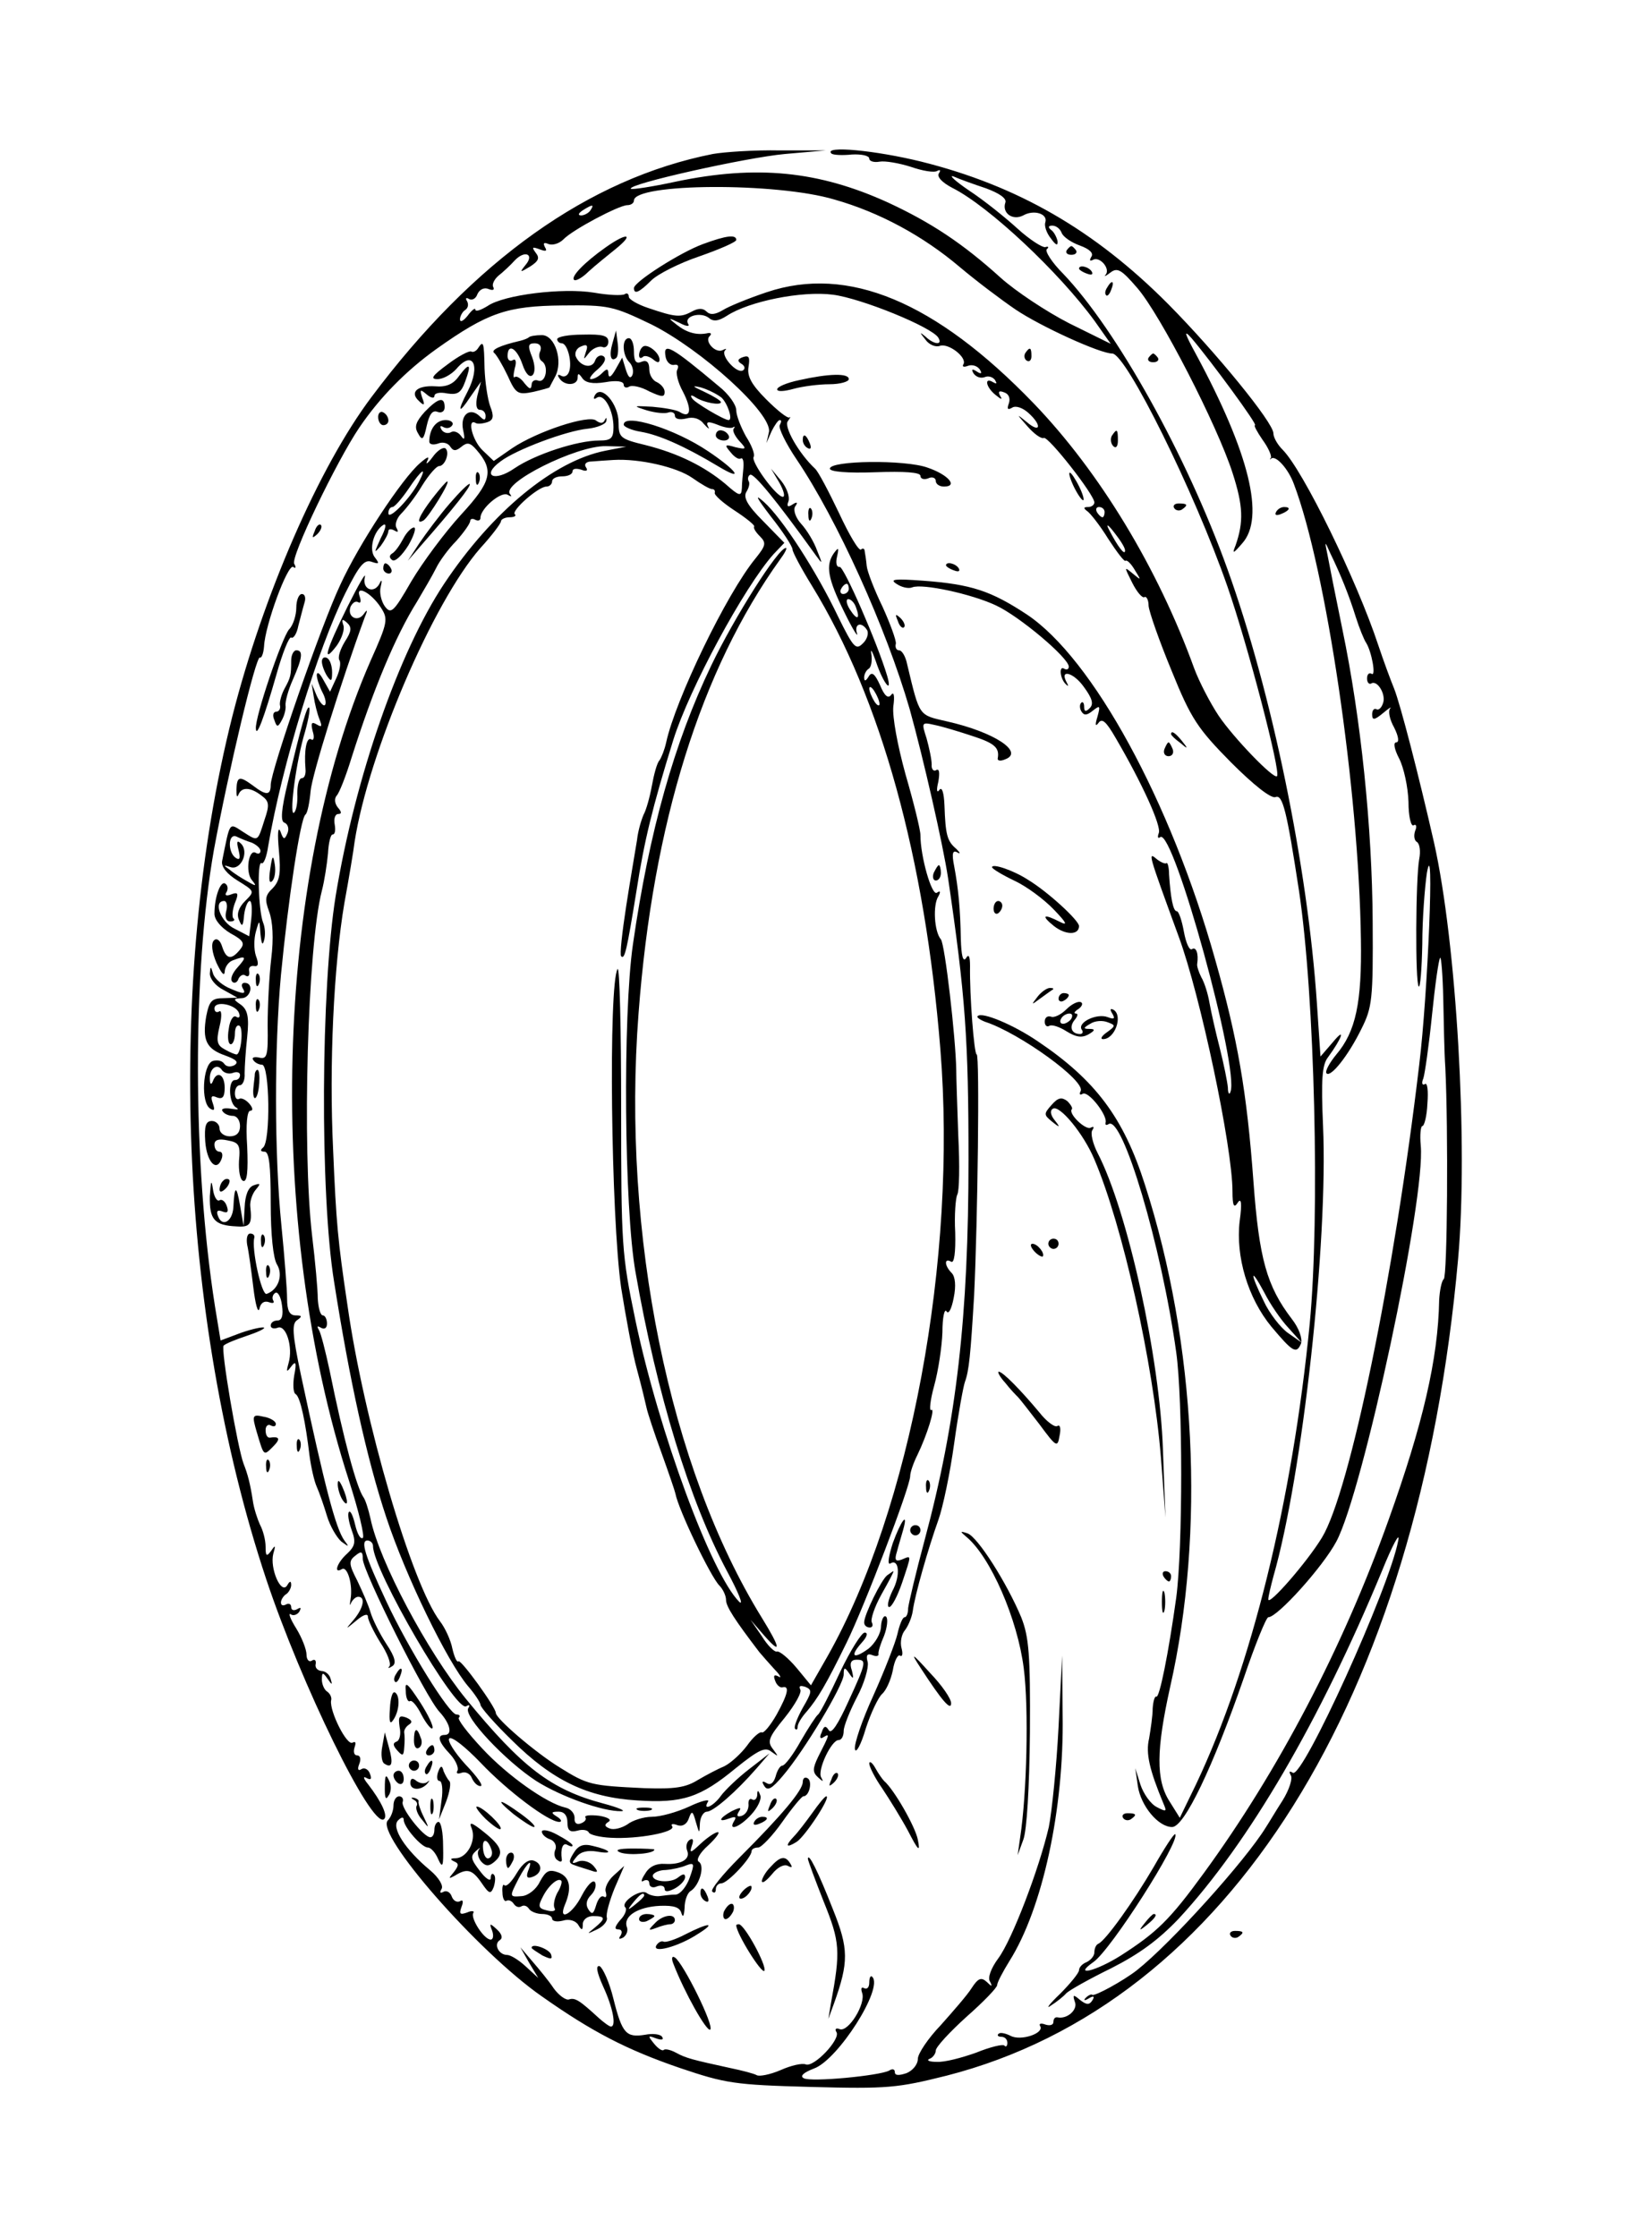 <svg height="100%" stroke-miterlimit="10" viewBox="0 0 322.918 437.28" xmlns="http://www.w3.org/2000/svg" xmlns:vectornator="http://vectornator.io" clip-rule="evenodd" stroke-linecap="round" stroke-linejoin="round"><g vectornator:layerName="Capa 1"><path d="M139.317 30.102c-24.2 4.8-46.7 20.8-66.7 47.5-10.3 13.7-21.2 38.8-27.2 62.4-13 51.7-10.5 117.1 6.6 168.6 6.9 20.7 20.5 48.5 23 47 .9-.6-.4-3.4-3.1-6.9-.9-1.1-1-1.6-.3-1.2.9.5 1.1.2.7-.8-.3-.9-1.1-1.3-1.7-.9-.6.4-.8 0-.4-1s.2-1.7-.4-1.7c-.6 0-.8-.7-.5-1.6.3-.9.2-1.2-.4-.9-1.1.7-4.5-6.1-4.2-8.2.2-.6-.2-1.4-.8-1.8-.5-.3-1-1.4-1-2.3 0-1.5.2-1.5 1.1-.2.9 1.3 1 1.3.6 0-.2-.8-1-1.5-1.8-1.5-.8-.1-1.3-.7-1.1-1.4.1-.7-.2-1-.8-.6-.5.3-1-.2-1-1.2s-.9-3.3-2-5.1c-1.2-1.9-1.6-3.1-1.1-2.8.5.4 1.3.1 1.7-.5.4-.8.3-.9-.4-.5s-1.2.2-1.2-.4c0-.6-.5-.8-1-.5-.6.3-1 .2-1-.4 0-.5.5-1.3 1-1.6.5-.3 1-1.2 1-1.8 0-.9-.3-.8-.8.1-1.2 1.8-3.4-3.4-2.7-6.2.5-1.7.4-1.8-.4-.6-.9 1.2-1.1 1.1-1.1-.8 0-1.3-.5-3.2-1.1-4.3-.5-1.1-1.2-3.2-1.4-4.7-.5-3.3-1-5.2-1.8-7.2-1.2-3.2-4.5-22.5-3.9-23.1.4-.4 2.4-1.2 4.5-1.9s3.6-1.4 3.4-1.6c-.2-.2-2.2.2-4.5 1l-4 1.5-1.1-6.7c-4.4-28-4.4-65.4-.2-89.2 2.8-15.2 8.2-38 9-37.6.3.2.7-.8.8-2.2.2-4.1 4.6-16.1 5.7-15.5.5.4.6.1.2-.6-.8-1.2 8.3-20.1 12.7-26.6 4-5.9 9.1-11.1 15.1-15.4 10-7.1 13.8-8.4 24.6-8.5 9.1-.1 9.9.1 17.4 3.7 9.8 4.9 23.6 17.4 23 21l-.5 2.2 1-2.3c.6-1.2 1.3-2.2 1.6-2.2.4 0 .3.4 0 1-.3.5 1.2 3.6 3.3 6.7 7.9 11.7 17.5 32.9 22.1 48.8 2.7 9.7 6.5 26.4 7.5 33 3.4 23 4 31.7 4 55 0 30.6-2.3 51.1-8.6 74.5-1.7 6.3-3.1 12.3-3.2 13.2 0 1-.3 1.8-.7 1.8-.4 0-1 1.5-1.4 3.3-.4 1.7-2.5 7.1-4.7 12-2.2 4.8-3.8 9.5-3.6 10.5.2.9 1.2-.9 2.1-4 1-3.1 2.5-6.2 3.2-6.8.8-.7 1.7-2.7 2.1-4.6.3-1.9 1-3.2 1.4-2.9.5.3.6-.4.3-1.5s0-2.7.7-3.5c.6-.8 1.3-2.4 1.5-3.7.4-3.1 3-12.2 5-17.8.9-2.5 2.3-9.2 3.1-15 .8-5.8 1.8-11.2 2.1-12 .8-2.2 1.1-5.2 1.8-17 .7-14.5 1.1-47 .5-47-.5 0-1.4-11.5-1.3-17.3 0-2-.3-2.4-.8-1.5-.6.8-.9-.6-1-3.7-.1-6.1-.5-10-1.3-14.3-.5-2.5-.3-3.2.6-2.7.7.4.6.1-.2-.7-1.8-1.5-2.1-2.8-2.3-8.5-.1-2.5-.5-3.7-1-3-.5.7-.6 0-.2-1.6.3-1.8.2-2.6-.4-2.3-.5.4-1-.2-.9-1.1 0-1-.5-3.3-1-5.1-1-3.1-1-3.2 1.6-2.6 1.5.3 4.8 1.3 7.5 2.2 4.3 1.4 5.2 2.3 4.8 4.4 0 .4.6.5 1.5.1 3.7-1.4-2.1-5.3-11.4-7.4-5.6-1.3-5.3-.8-7.8-11.2-.3-1.5-1-2.7-1.6-2.7-.5 0-.8-.6-.6-1.3.1-.6-1.1-3.9-2.6-7.2-1.6-3.3-3-6.9-3.1-8-.1-1.1-.3-2.4-.4-2.9 0-.5-.4-.6-.7-.3-.4.4-2.3-2.8-4.3-7.1-2-4.2-4.1-8.2-4.7-8.7-3.2-3-6.2-8.3-5.3-9.3.5-.7.6-1 .3-.7-.4.2-2.4-1.4-4.5-3.5-3-3-3.8-4.6-3.5-6.4.3-1.9.1-2.3-1.1-1.9-1.1.4-1.1.8-.3 1.3.7.4.8 1 .3 1.3-1.2.7-4.4-2.9-3.5-3.9.4-.4.2-.4-.4-.1-1.4.8-3.7-1.7-2.6-2.7.4-.4.3-.7-.3-.6-2.2.5-4.2-.1-6.1-1.6-1.8-1.4-1.8-1.5.5-.4 1.3.7 2.1.8 1.7.2-.9-1.5 2.4-2.4 4-1.2.9.8 1.9.7 3.6-.4 4.3-2.8 14.6-4.9 20.7-4.1 5.5.7 19.3 6.3 20.6 8.4.9 1.5-.8 1.4-2.5-.2-1.2-1-1.2-.9 0 .6.7 1 2 1.5 2.8 1.2 1.7-.6 5.4 2.3 4.6 3.6-.3.5.1.6.9.3s1.8 0 2.3.7c.5.8.3 1-.6.4-.9-.6-1.1-.4-.6.4.5.7 1.4 1 2.2.7.7-.3 1.6 0 2 .6.4.7.3.8-.4.4-1.8-1.1-1.4 1 .5 2.5 1.1.9 1.4 1 .9.2-.5-.9-.2-1.1.8-.7.9.3 1.2 1.2.9 2.1-.4 1.1-.3 1.4.6.9.7-.5 2.1 0 3.2 1 2.7 2.4 2.4 4.1-.3 1.8-2.1-1.7-2.1-1.7.1.8 1.3 1.5 2.7 2.5 3.2 2.3.8-.5 9.9 11.1 9.9 12.6 0 .5-.6.9-1.2.9-.9 0-1 .2-.2.8.6.4 2.5 2.8 4.1 5.4 1.7 2.6 3.2 4.6 3.4 4.3.3-.2 1.1.6 1.8 1.8 1.3 2.1 1.3 2.1-.4.7-1.7-1.4-1.7-1.4-.1 1.8.9 1.8 2 3.1 2.4 2.8.4-.2.8.6.8 1.7.1 1.2 2.1 6.9 4.5 12.7 3.8 9.4 5.1 11.3 11.6 17.9 4.4 4.4 7.8 7.1 8.7 6.8 1.4-.6 2.2 2.6 4.6 18.3 3.1 20.6 4.1 63.7 2.1 84.6-3.4 34.7-11.4 67.2-22.2 90l-3.2 6.6-2-3.2c-2.7-4.2-2.6-10.1.1-22.3 6.9-30.3 5.1-67.2-4.9-98.2-4.2-13.2-9.7-20.5-21-28.1-4.7-3.2-10.9-5.8-11.7-4.9-.3.2.4.7 1.4 1.1 6.8 2.2 19.9 11.7 18.7 13.6-.3.6-.1.8.4.5 1.1-.7 4.9 4.2 4.5 5.6-.1.5.1.6.6.3 2.7-1.7 10.3 23.7 13.2 44.6 1.3 9.2 1.3 38.3 0 48-1.5 10.8-3.3 19.8-3.9 19.3-.3-.1-.6.9-.7 2.3 0 1.5-.4 4.1-.7 5.9-.7 2.9.1 6.2 2.8 12.7.7 1.6.6 1.7-1.3.7-1.2-.6-2.6-2.6-3.2-4.4l-1-3.2.5 3.5c.6 3.9 4 8 6.7 8 2.4 0 8-11.8 14-29.1 2.2-6.5 4.4-11.9 4.8-11.9 1.8 0 10.7-9.9 13.3-14.8 5.2-9.7 17.5-67.1 16.5-77.4-.2-2.1 0-3.8.3-3.8.4 0 .9-2 1-4.4.2-2.5 0-4.2-.5-3.8-.5.3-.7-.2-.3-1.1.3-.9 1.1-6.5 1.7-12.4.6-5.9 1.3-10.9 1.6-11.2.2-.2.5 3.4.6 8 .1 4.6.2 10.6.4 13.4.6 12.2.4 40.9-.3 41.4-.4.3-.8 2.2-.9 4.1-.2 11.5-3.2 24.3-9.9 43-8.9 24.9-21.5 49-36.1 69-6.7 9.2-9.2 11.6-16.2 16.1-4.9 3.1-9.5 4.2-5.4 1.3 3.4-2.3 17.1-23.8 16-25-.2-.2-2.1 2.7-4.2 6.4-3.9 6.7-9.4 14.4-10.8 15-.5.2-.8 1-.8 1.7s-.7 1.5-1.5 1.9c-.8.3-1.5 1-1.5 1.6 0 .5-1.7 2.6-3.7 4.6-2.1 2-2.9 3.1-1.8 2.3 1.1-.7 2.5-1.8 3-2.4.6-.6 4.5-2.8 8.8-4.9 5.5-2.8 9.2-5.5 13.2-9.7 13.7-14.8 27.6-38.7 39.7-67.9 2.1-5.2 3.6-7.9 3.2-6-1.7 9.2-18.7 46.6-20.6 45.4-.7-.4-.8-.3-.4.5.4.6-.3 2.8-1.6 4.9-1.3 2-2.7 4.4-3.3 5.3-4 6.5-18.5 22.6-25.2 27.9-2.7 2.1-8.2 5.1-8.7 4.8-.2-.2-.8.1-1.3.6s-.2.6.6.1c1-.6 1.2-.4.7.4-.6.9-1.1.9-2.4-.1-1.3-1.1-1.5-1.1-1 .4.6 1.5-1.5 3.4-3.4 3-.5-.1-.8.3-.8.9 0 .6-.7.8-1.6.5-.8-.3-1.3-.2-1 .3.9 1.4-3.8 3-5.8 1.9-1-.5-2-.7-2.3-.4-.4.3-.1.6.5.6.7 0 1.2.5 1.2 1.2 0 .6-.3.9-.6.5-.3-.3-2.8.3-5.5 1.4-2.8 1-6.2 1.9-7.7 1.8-1.5 0-2.1-.3-1.4-.6.6-.2 1.2-1 1.2-1.6 0-.7 2.7-3.6 6-6.6 3.3-2.9 6-5.7 6-6.2s1.1-2.6 2.4-4.7c6.5-10.3 10.7-29.8 10.4-48.1l-.1-11.6-.7 14c-.4 7.7-1.3 16.5-1.9 19.5-1.9 8.2-7.2 22.1-9.9 25.7-1.4 1.9-2.1 3.8-1.6 4.5.5 1 .4 1.1-.6.1-1.1-1-1.7-.8-3 1.2-.8 1.3-3.6 4.5-6 7.2-2.5 2.6-4.5 5.6-4.5 6.6 0 1.1-1 2.3-2.2 2.8-1.5.5-2.3.5-2.3-.2 0-.6-.5-.7-1.1-.3-1.8 1-15.3 2.3-16.7 1.5-.8-.4-.1-1.1 2-1.9 4.7-1.7 13.6-15.7 11.4-17.9-.3-.4-.6.1-.6 1.1 0 .9-.4 1.4-1 1.1-.5-.3-.7 0-.4.9.8 2.1-2.7 7.8-4.4 7.1-.7-.3-1 0-.6.6.8 1.4-4.4 6.9-6 6.3-.7-.3-2.9.2-4.9 1.1-2.1.9-4.2 1.3-4.7 1-.5-.3-2.8-.9-5.2-1.4-7.3-1.6-8.6-1.9-10.6-3-1.1-.6-2.2-.8-2.4-.5-.3.2-1.1-.3-1.9-1.3-1.2-1.5-1.2-1.6.4-1 1.1.4 1.6.3 1.2-.3-.3-.5-1.8-.7-3.3-.4-3.7.6-4.5-.2-6.2-7-.8-3.3-2.1-6.1-2.7-6.4-.8-.2-.6 1.1.7 4 1.9 4.1 2.6 7.8 1.5 7.8-.3 0-1.4-.8-2.4-1.7-3.7-3.4-4.6-4-5.8-3.6-.6.2-2-.8-3-2.2-1-1.5-2.9-3.8-4.2-5.3l-2.3-2.7 1.7 3 1.8 3-2.5-2.3c-1.3-1.2-2.9-2.2-3.6-2.2-1.6 0-2.7-2.1-1.4-2.9.6-.4.4-1.2-.6-2.1-1.4-1.3-1.5-1.2-.9.3.3.9.2 1.7-.3 1.7-1.3 0-4-4.2-3.4-5.2.3-.4-.3-.5-1.2-.1-1.4.5-1.6.3-1.1-1.1.4-1 .3-1.5-.3-1.1-.6.3-1.3-.1-1.6-.9-.3-.9-1.1-1.3-1.7-.9-.6.3-.7.1-.3-.6.4-.6-.5-2.2-2.3-3.7-4.8-4-7.6-8.3-6.2-9.7.7-.7 1.1-.7 1.1-.1 0 1.4 3.5 5.4 4.7 5.4.6 0 1.5 1 2 2.2.9 2 1.1 1.6 1-2.5 0-2.6-.4-4.7-.9-4.7-.4 0-.8.7-.8 1.5s-.3 1.5-.8 1.5c-1.3 0-5.8-5.7-5.4-6.9.2-.6-.1-1.1-.7-1.1s-1.1.8-1.1 1.8-.5 2.3-1.1 2.9c-2.6 2.6 17.6 25.7 30.1 34.4 9.8 6.9 16.5 10.4 27 14 8.9 3 10.6 3.3 25.6 3.7 15 .4 16.9.2 26.5-2.2 55.1-14.1 92.3-73.4 100-159.6 2-22.2-.3-61.8-4.7-81.4-3-13.2-6.6-27.1-7.8-30.1-.7-1.7-2.1-5.5-3.1-8.5-4.2-12.7-14.7-34.2-18.7-38.2-1-1-1.8-2.4-1.8-3.2 0-2.1-11.2-15.8-20.5-25.2-14.4-14.5-29.5-23.2-48.3-27.9-8.9-2.2-19.2-3.2-17.6-1.6.3.3 2.1.4 4 .2 1.8-.1 3.4.2 3.4.8 0 .5.9.8 2 .6 1.1-.2 3.9.3 6.1 1 2.3.8 4.6 1.2 5.2.8.6-.3.7-.1.3.5-.4.7.7 1.8 2.6 2.8 7.2 3.6 21 16.6 27.9 26.1l3.1 4.4-8.1-4c-4.5-2.3-10.5-6.3-13.4-8.9-7.4-6.7-13.6-10.8-22-14.7-13.6-6.2-25.7-7.4-41.5-4.1-4.6 1-8.6 1.6-8.8 1.4-.8-.9 22.5-6.1 30.1-6.8l8-.7h-9c-4.9-.1-10.8.3-13.1.7zm53.4 6.7c2.7 1 4.1 2 3.8 2.8-.7 2 1.4 3.6 3.5 2.5 2.1-1.2 4.9-.3 4.3 1.4-.2.6.2 2 1.1 3.1 1 1.4 1.4 1.5 1.3.5-.2-.8-.7-1.8-1.3-2.2-.6-.5-.5-.8.3-.8.7 0 1.5.6 1.8 1.4.3.8 1.9 1.9 3.6 2.5 1.9.7 2.7 1.5 2.2 2.2-.4.7-.3.9.3.6 1.3-.8 3.5 1.7 2.5 2.9-.4.4 0 .3.9-.4 1.4-1.1 2.2-.6 5.3 3 4.5 5.2 15.6 26.8 18.6 36.1 2.1 6.5 2.2 9.6.6 14.2-.7 1.7-.5 1.7 1.3-.4 4.5-5 1.4-17.6-9-36.9-2.3-4.2-2.5-5-.9-3.2 3.9 4.6 13 17 12.4 17-.3 0 .4 1.3 1.5 2.9 1.1 1.5 1.8 3.1 1.6 3.5-.3.3-.2.4.1.1.9-.6 3.3 2 4.4 5 6.3 16.6 12.7 59.8 13.1 89 .2 12.4-1 18-4.8 22.5-1.4 1.7-2.3 3.4-1.9 3.7.8.8 4.2-3.4 6.8-8.7 2.1-4.2 2.3-5.7 2.2-21-.1-18.4-2.3-39.7-5.9-57-1.3-6.3-2.6-12.9-2.9-14.5-.6-2.9-.6-3 .5-.5 2 4.1 3.7 8.3 5 12.5.7 2.2 1.6 4.4 2 5 1.1 1.7 2 6.7 1.1 6.1-.5-.3-.9.1-.9.9s.4 1.2.8 1c1.2-.8 3 2.2 2.3 3.9-.3.9-.9 1.4-1.3 1.1-.4-.2-.8.2-.8 1 0 1.2.4 1.2 2.1-.2 1.2-1 1.8-1.4 1.4-.9-.4.5-.1 2.1.8 3.7.9 1.8 1 2.9.4 2.9s-.4 1.3.6 3.2c.9 1.8 1.7 5.5 1.8 8.4 0 2.9.5 4.9 1 4.6.5-.3.7.2.3 1.1-.3.9-.2 1.9.4 2.2.5.4.7 1.8.4 3.3-.7 3.8-.8 24.2-.1 24.9.3.4.6-3.4.7-8.3 0-4.9.5-11.2.9-13.9 1.5-8.4.2 23.6-1.5 37.5-4.9 41.5-13.6 83.5-19 92.4-2.9 4.8-10.5 13.5-10.5 12.1 0-.6.5-2.6 1-4.5 5.7-19.8 10.7-65.4 9.7-88-.4-9.2-.2-12 1-13.5 2.7-3.7 3.5-6 1-3l-2.5 2.9-.7-10.4c-1.8-26.7-8.8-60.8-17.5-84.9-8-22.3-21.7-46.8-32.1-57.7-2.2-2.2-3.6-4.4-3.2-4.8.5-.4.3-.6-.3-.4-.6.1-3.1-1.5-5.4-3.6-2.3-2.1-6.5-5.5-9.4-7.4-2.8-1.9-4.2-3.2-3.1-2.8 1.1.5 3.9 1.5 6.3 2.3zm-29.6 2.2c8.8 2.5 17.3 7.1 24.5 13.2 3.2 2.7 8.1 6.4 10.9 8.3 4.9 3.3 16.5 8.6 18.9 8.6 2.7 0 16.1 27.1 22.5 45.5 4 11.5 10.5 36.4 9.7 37.1-.6.7-8.5-7.5-11.4-11.8-1.6-2.4-3.8-6.6-4.8-9.3-7.1-19.6-18.5-38.4-31.4-51.8-19.2-19.9-36.3-27-52.1-21.7-3.6 1.2-7.5 2.8-8.6 3.5-1.5.9-2.5 1-3.2.3-.7-.7-1.6-.7-2.9 0-2.2 1.2-3.2 1.1-8.5-.7-2.1-.7-3.8-1.7-3.8-2.2 0-.6-.4-.8-.8-.5-.5.3-3.2.2-6-.3-6.1-1-17.6.4-20.8 2.6-1.3.8-2.4 1.2-2.4.7 0-.4-.7.1-1.5 1.2-.8 1-1.5 1.4-1.5.7 0-.6.5-1.5 1-1.8.6-.4.7-1.1.4-1.7-.4-.6-.2-.8.3-.5.6.4 1.4 0 1.7-.9.4-.9 1.3-1.4 2.2-1 .8.3 1.2.2.9-.4-.3-.5.2-1.5 1-2.2.9-.7 2.4-2.1 3.2-3 2-2.1 3.9-1.2 2.1.9-1.2 1.5-1.1 1.5.9.3 1.7-1.1 1.9-1.7 1.1-2.7-.8-1.1-.7-1.2.7-.7 1.3.5 1.6.4 1.1-.4-.4-.8-.2-1 .7-.6.8.3 2.1-.1 2.9-.9 1.8-1.9 10.9-6.7 12.5-6.7.7 0 1.3-.4 1.3-.9 0-3.4 27.8-3.6 39.2-.2zm-47.7 2.1c-.3.5-1.2 1-1.8 1-.7 0-.6-.4.3-1 1.9-1.2 2.3-1.2 1.5 0zm100.5 59c0 .5-.2 1-.4 1-.3 0-.8-.5-1.1-1-.3-.6-.1-1 .4-1 .6 0 1.1.4 1.1 1zm4 7.5c0 1.1-1.4-.7-3.1-4-.7-1.3-.3-1.2 1 .5 1.1 1.4 2.1 2.9 2.1 3.5z"/><path d="M208.517 48.902c-.3.5.1.9.9.9s1.2-.4.9-.9c-.3-.4-.7-.8-.9-.8-.2 0-.6.4-.9.8zM210.917 52.502c0 .2.7.7 1.6 1 .8.3 1.2.2.9-.4-.6-1-2.5-1.4-2.5-.6zM216.417 56.202c-.4.6-.5 1.2-.2 1.5.2.3.7-.2 1-1.1.7-1.7.1-2-.8-.4zM224.517 69.902c-.3.5.1.9.9.9s1.2-.4.9-.9c-.3-.4-.7-.8-.9-.8-.2 0-.6.4-.9.8zM249.417 100.102c-.3.6.1.7.9.4 1.8-.7 2.1-1.4.7-1.4-.6 0-1.3.4-1.6 1zM118.317 48.402c-4.1 2.9-6.8 5.7-6.1 6.3.3.3 1.6-.4 2.8-1.6 1.3-1.2 3.8-3.2 5.4-4.5 3.7-3 2.1-3.2-2.1-.2zM137.417 47.702c-4.4 1.6-13.5 7.4-13.5 8.6 0 1.3 1 .9 3.4-1.5 1.2-1.2 5.5-3.4 9.4-4.7 4-1.4 7.2-2.8 7.2-3.2 0-1.1-1.9-.9-6.5.8zM200.417 69.002c-.3.5-.2 1.2.3 1.5.5.3.9-.1.9-.9 0-1.7-.3-1.9-1.2-.6zM217.317 85.202c-.3.6-.2 1.5.3 2s.9.1.9-1.1c0-2.3-.2-2.4-1.2-.9zM229.517 99.302c.3.5 1 .6 1.5.3 1.3-.9 1.1-1.2-.6-1.2-.8 0-1.2.4-.9.9zM103.417 65.902c-.2.2-.9.5-1.7.7-3.9.9-5.9 1.8-5.1 2.4.4.3 1.6 2.3 2.6 4.4 1.6 3.6 2 3.8 5 3.2 1.7-.4 3.2-.8 3.2-.9 0 0 .5-1 1.1-2.1 1.6-3 0-8.1-2.6-8.1-1.2 0-2.3.2-2.5.4zm2.2 2.7c-.4.8-.2 1.7.3 2 1.4.9.8 4.3-.7 3.8-.7-.3-1.3.1-1.3.8-.1 1-.4.9-1.4-.3-.7-1-1.6-1.5-1.9-1.2-.3.3-.3-.4 0-1.7.4-1.3.2-2-.4-1.6-.5.3-1 0-1-.8 0-2.6 1.8-1.6 2.9 1.6.6 1.8 1.4 2.7 2 2.1.5-.5.5-1.9-.1-3.5-.9-2.2-.8-2.7.5-2.7 1 0 1.4.6 1.1 1.5z"/><path d="M108.917 66.302c0 .4.4.8.9.8 1.1 0 2.1 3.8 1.4 5.6-.3.8-1 1.1-1.6.7-.6-.3-.7-.1-.3.5 1 1.6 3.6 1.5 3.6-.1 0-.9.2-.9.9.1.6.9 2 1.2 4.5.8 2.2-.4 3.6-.2 3.6.5 0 .5.5.7 1 .4.6-.4 2.4 0 4 .9 2.4 1.1 3 1.2 3 .1 0-.7-.7-1.5-1.5-1.9-.8-.3-1.5-1.4-1.5-2.5 0-1.4-.5-1.9-1.5-1.5-1.1.5-1.5-.1-1.5-2 0-1.4-.4-2.6-1-2.6-1.4 0-1.3 3.3.1 4.7.6.6.9 1.7.6 2.5-.4.8-.8.5-1.3-1.1l-.7-2.3-1.3 2.3c-.8 1.4-1.3 1.8-1.4.9 0-1.1-.3-1.1-1.2-.2-.7.7-1.6 1.2-2.2 1.2-.5 0 .1-.9 1.3-1.9 1.4-1.2 1.8-2.2 1.1-2.6-.5-.3-1.3 0-1.6.9-.6 1.7-3 1.1-3.8-.9-.2-.7.2-1.6 1.1-1.9 1.1-.5 1.4-.2.9 1.1-.5 1.6-.5 1.6.6.2.7-.9 1.9-1.4 2.6-1.2.6.3 1.2-.2 1.2-1 0-1.2-1.1-1.5-5-1.4-2.7 0-5 .4-5 .9z"/><path d="M119.717 67.102c-.7 2.4-.3 3.8.8 2.8.3-.4.4-1.7.2-3l-.3-2.3-.7 2.5z"/><path d="M93.417 68.102c-.4.6-1 .8-1.3.6-.4-.2-2.5.9-4.6 2.5-3 2.2-3.5 2.9-2 2.9 1.1 0 2.7-.9 3.7-2 3.2-3.8 4.8-.7 2.2 4.4-2.1 4-1.8 4.6.5 1.1l2.1-3-.7 2.7c-.4 1.8-.2 2.8.5 2.8.6 0 1.1.5 1.1 1.2 0 .9-.3.9-1.1.1-1.9-1.9-3.9-.4-3.3 2.6.4 1.8.3 2.2-.4 1.2-.5-.7-1.4-1.1-2-.7-.6.3-1.4.1-1.8-.5-.4-.7-.3-.9.4-.5.6.3 1.3.2 1.7-.4.3-.5-.3-1-1.3-1-1.9 0-3.2 1.8-3.2 4.2 0 .6.8.7 1.7.4.9-.4 2-.1 2.4.6.6.9 1.1.9 2.2 0s1.7-.8 2.9.6c3.5 4 3 6.2-3 12.7-3.2 3.5-7.5 9.3-9.7 13-3.5 6.1-4 6.5-5.2 4.9-.7-1-1.1-2.7-.8-3.8.3-1.2.2-1.5-.1-.9-1 2.4-3.6 1.5-3-1 .3-1.2-1.2 1.4-3.4 5.8-4.3 8.7-5 11.4-2.1 7.6 1-1.4 1.6-3.2 1.3-4-.4-1.2-.2-1.3.7-.5 1 .9.9 1.7-.4 3.7-.9 1.5-1.4 3-1.1 3.6.4.5.1 2.1-.6 3.6l-1.2 2.6-1.3-2.3c-.7-1.3-1.2-1.7-1.3-1 0 .7.5 2.2 1.1 3.4.6 1.1.8 2.2.5 2.5-.3.3-1-.5-1.6-1.8l-1-2.4.4 2.5c.2 1.4.7 3.4 1.1 4.4.6 1.5.5 1.7-.5 1.1-1-.6-1.2-.3-.8 1.3.4 1.2.2 2-.3 1.6-.9-.5-1.4 2.2-1.1 5.8.1 1-.2 1.8-.7 1.8-.6 0-.9 1.4-.9 3 .1 1.7-.2 3.3-.6 3.7-1 1.1.1-8.4 1.8-14.7.9-3 1.4-5.6 1.1-5.8-.4-.4-1.5 3.4-4.1 14.4-1.4 5.7-1.5 7.9-.7 8.1.7.3.9 1.2.6 2-.6 1.4-.8 1.4-1.4-.3-.5-1.1-.6.5-.3 3.7.4 4.5.2 5.9-1.2 7.4-1.5 1.4-1.6 2.2-.7 4.6.7 1.9.9 5.2.4 9.2-.4 3.4-.7 9.3-.7 13 .1 6-.1 6.7-1.7 6.3-.9-.2-1.5 0-1.1.5.3.5 1.1.9 1.7.9 1.5 0 1.7 15.1.2 16.2-.6.5-.5.8.3.8.9 0 1.2 2.7 1.2 10 0 6.3.5 10.8 1.2 12 1.3 2.1.3 5-2 5.8-1 .3-3-8.9-2.4-11 .1-.5-.3-.8-.8-.8-.6 0-.8 1-.6 2.2.3 1.3.8 5 1.2 8.3.4 3.3.9 5.2 1.2 4.2.2-1.1.9-1.6 1.8-1.3.8.3 1.2.2.9-.3-.3-.5-.1-1.2.4-1.5.5-.3 1.1.8 1.3 2.4.3 2 0 3-.9 3-.7 0-1.3.4-1.3 1 0 .5.6.7 1.4.4 1.6-.6 3 3.8 2.1 6.9-.5 1.8-.4 1.9.5.7s1.1-.8.6 1.7c-.3 1.8-.2 3.5.3 3.7.9.6 1.9 5.4 2.7 12.1.3 2.2.9 4.9 1.4 6 .5 1.1 1.4 3.7 2 5.7.6 2 1.9 4.2 2.8 5 1.5 1.1 1.6 1.1.6-.2-1.7-2.4-3.8-10.4-8.5-32.4-1.7-8.1-1.8-10-.7-10.7 1-.7.9-.9-.3-.9s-1.7-.9-1.7-3.3c0-1.7-.5-8.2-1.1-14.2-1.4-13.9-1.4-34.8-.1-49 1.4-14.6 3.8-30.7 4.8-31.4.4-.3.8-2.4 1-4.6.3-3.2 5.8-20.9 10.6-34 .6-1.4.5-1.6-.2-.6-1.2 1.7-3.3.6-2.6-1.4.4-.8 1-1.2 1.5-.9.5.3.6-.2.3-1.1-.9-2.4 2.2-.8 4.1 2.1 1.5 2.3 1.4 2.9-2 10.5-18.7 42.7-20.5 109.9-4.2 160.2 1.9 5.9 3.1 10.9 2.7 11.2-.5.3-1.1-.9-1.5-2.6-.4-1.7-.9-2.8-1.2-2.5-.3.3-.1 1.8.5 3.5.9 2.4.7 3.2-.9 4.7-1.9 1.7-2.7 4-1 3 1.1-.7 2.2 3.1 1.7 5.9-.2 1.1-.1 1.4.1.7.3-.6.9-1.2 1.4-1.2 1.5 0 1 2.2-.8 4.4-1.8 2.1-1.8 2.1.5.2 1.3-1.1 2.2-1.4 2.2-.7 0 .6 1.1 2.9 2.4 5 1.4 2.1 2.2 4.2 1.8 4.7-.4.4-.1.4.5 0 .9-.5.7-1.7-1.1-4.4-1.3-2-2.7-4.8-3.1-6.2-.4-1.4-1.6-4.1-2.6-6.2-1.6-3.1-1.7-3.8-.4-4.8 1.2-1 1.5-.9 1.5.6 0 2.4 12.4 27.2 15 29.9 2.1 2.3 2.6 4.5 1 4.5s-1.2 1.4 1.1 3.8c1.1 1.2 1.7 2.7 1.4 3.2-.3.5 0 .7.8.4.8-.3 1.7.2 2 1 .4.9 1.1 1.6 1.7 1.6.7 0-.7-1.9-2.9-4.2-2.2-2.4-3.6-4.7-3.2-5.1.5-.5 3.2 1.7 6.1 4.7 5.2 5.5 13.3 11.6 15.4 11.6.6 0 .4-.5-.4-1-1.3-.8-1.2-1 .3-1 1.1 0 1.7.8 1.7 2.1 0 1.6.5 2 2 1.6 1-.3 2-.1 2.2.4.2.4 2.1.9 4.3 1 5.3.3 12.6-1.1 12-2.2-.4-.5.1-.6.9-.3 1 .4 1.9-.1 2.3-1.2.6-1.7.8-1.6 1.4.6.7 2.4.7 2.4.8.2.1-1.2.7-2.2 1.4-2.2 1.3-.1 5.6-3.8 9.7-8.5l2.5-2.9-4 3.1c-2.2 1.7-4.7 4.1-5.5 5.2-1.4 2-3.7 3.1-2.5 1.1.3-.5-1.4-.1-3.7 1-2.4 1.1-5.6 2-7.3 2-1.6 0-3.8.7-4.8 1.5-1.1.7-2.6 1.1-3.4.8-1.1-.4-1.1-.8-.3-1.3.7-.4 0-.9-1.8-1.2-1.7-.2-2.9-.1-2.7.3.3.4-.1.9-.9 1.2-.8.3-1.3-.1-1.2-1.1 0-.9-.8-1.8-1.8-2-3.6-.8-11.3-6.2-16.3-11.6-2.8-3-4.9-5.7-4.5-6 .3-.3.1-.6-.5-.6-1.4 0-9.4-12.9-13.7-22.1-4.2-9-5.1-11.9-3.7-11.9.6 0 1.1.5 1.1 1.1 0 4.7 16.2 32.5 18.2 31.3.7-.4.8-.2.4.4-.9 1.6 7.3 10.3 13.3 14.2 4.9 3.1 13.1 6 16.6 5.9 1.1 0-.5-.7-3.5-1.5-10.2-2.7-15.9-7.1-26.8-20.4-7.6-9.3-17-27-18.7-35.3-.4-1.8-1-3.7-1.4-4.2-1.3-1.9-3.8-11-6.6-24.8-.8-3.7-1.7-7.3-2.1-7.9-.4-.7-.3-.8.4-.4s1.2.1 1.2-.8-.4-1.6-.8-1.6c-.5 0-.9-1.5-1-3.3 0-1.7-.5-7.3-1.1-12.2-2-17-.9-56.7 1.9-67.5.5-1.9 1-5.2 1.2-7.3.1-2 .5-3.7.9-3.7.5 0 .6-.9.4-2-.2-1.1.1-2 .7-2 .7 0 .7-.4-.1-1.3-.6-.8-.7-1.7-.2-2.3.5-.5 1.8-3.8 2.9-7.4 4.3-13.5 8.6-23.8 12.8-30.5 1.3-2.2 3-5.1 3.7-6.5.6-1.3 2.4-3.8 4-5.4 1.5-1.7 2.7-3.4 2.7-3.9 0-.4.5-.5 1-.2.6.3 1 .1 1-.4 0-1.8 4-5.2 5.3-4.5.7.4.9.4.5-.1-1.9-2.1 12.9-9.5 18.7-9.4l4 .1-4.1.8c-10.1 2-22.1 11.9-31.5 26-8.9 13.4-17.4 37.9-21.2 61-2.9 18-3.1 58.3-.3 75.5 3 19.1 6.4 34.6 10.2 46 3.8 11.5 11.9 28.2 16 33 1.3 1.5 2.4 3.2 2.4 3.6 0 .5 2.8 3.7 6.2 7 7.9 7.8 14.7 11.1 24.4 11.7 8.9.6 12.4-.6 19.3-6.3 4.6-3.7 5.8-4.2 7-3.2 1.4 1 1.4 1 .3-.5-1.2-1.5-.9-2.3 2.3-6.2 2-2.5 3.4-5 3-5.5-.3-.7 0-.8 1-.5 1.4.6 1.3 1-.5 4.1-1.1 2-1.8 3.8-1.5 4.1.3.3.5.1.5-.4 0-.6.8-1.9 1.8-3 2.1-2.5 3.7-5.1 7.8-13.5 3.4-6.9 12.4-30.4 12.4-32.5 0-.7.6-2.5 1.4-4.1 1.9-3.9 3.6-9.4 2.7-8.8-.4.2-.2-1.9.6-4.8s1.5-7.6 1.6-10.4c0-2.9.4-4.7.8-4.1.4.7 1-.5 1.4-2.6.5-2.4.3-4.2-.4-4.9-1.4-1.4-1.5-3-.1-2.2.6.4.9-1.8.8-5.7-.2-3.5.1-6.8.4-7.4.4-.6.5-5.7.2-11.5-.2-5.7-.4-11.5-.4-12.9-.1-6.2-2.2-24.5-3-25.5-1.3-1.5-1.6-6.7-.5-8.4.5-.9.4-1.2-.3-.7-1 .6-3.2-7.1-3.2-11.3 0-1-1.3-6.3-2.9-11.8-1.6-5.8-2.6-11.3-2.4-13.3.3-2.1.1-3-.4-2.3-.6.8-1.3.3-2.2-1.9-1-2.2-1.6-2.7-2.2-1.7-.6 1-.9 1-.9.2 0-.6.4-1.4.9-1.7.5-.3.7-1.6.5-2.9-.2-1.2.2-.5.9 1.5 1.4 4.2 3.3 6.6 2.2 2.8-1.9-6.4-8.5-21.5-9.3-21.3-.6.1-.8-.8-.5-2 .4-1.8.3-1.9-.6-.7-1.7 2.4-1.2 5 2 11.5 1.6 3.3 2.8 5.2 2.5 4.2-.6-1.9.9-2.4 2-.6.3.6 0 1.8-.9 2.6-1.3 1.3-1.8.8-4.8-5.3-4.2-8.8-10.9-19.2-14.5-22.4-1.9-1.7-1.5-.9 1.4 2.9 2.3 2.9 4.2 5.8 4.2 6.4 0 .5 1.7 3.7 3.8 7.1 13.5 22 22.1 53.2 25.1 90.6 3.3 40.8-5.8 89.9-22.1 118.7l-3.2 5.6-2.8-3.4c-1.6-1.9-3.3-3.3-3.8-3.2-.5.2-1.9-1.2-3-3l-2.2-3.2 2.6 3c3.5 4 3.3 2.6-.4-3.4-18.1-29.3-27.4-75-24.1-118.1 2.8-37.2 12.2-67.2 27.7-88.8.9-1.2 1.4-2.2 1.1-2.2-1.5 0-10.1 13.6-14.6 23-7.2 15-12.1 32.3-15.3 54.5-2 13.9-1.7 51.6.5 64 4.2 24 10.6 44.8 17.9 58.5 2.2 4.1 3.3 6.8 2.4 6-5.5-5.5-15.7-33.2-20.3-55-2.7-13-2.8-14.6-2.8-41.7 0-15.4-.3-27.6-.7-27-1.8 3-1.3 48.3.7 62.3.9 5.6 2.2 12.8 3.1 16 .9 3.3 1.7 6.7 1.9 7.6.2.9 1.5 4.9 2.9 8.7 1.4 3.9 2.6 7.4 2.7 7.9.6 3.2 6.9 16.3 8.6 18 .7.7 1.3 2 1.3 2.8 0 1.3 1.7 3.9 6.5 10.2.6.7 1.9 2.2 3 3.4 1.1 1.1 1.4 1.8.8 1.4-.9-.5-1.1-.2-.7.8.3.9 1 1.4 1.4 1.3 1.5-.4 1.1 1.3-1.1 5.3-1.2 2.1-2.5 3.7-2.9 3.5-.4-.2-1.7.9-2.9 2.6-1.2 1.6-3.2 3.4-4.4 4-1.2.5-3.5 1.7-5.2 2.7-2.4 1.5-4.6 1.8-10.5 1.6-10.4-.5-11-.6-16.6-4.1-4.7-2.9-12.4-9.5-12.4-10.6 0-1.1-6.8-10.5-7.3-10.1-.3.3-.8-.8-1.2-2.5-.3-1.6-1.4-4-2.4-5.3-5.5-7.2-14.9-39.2-18.1-61.8-1.9-12.7-2.2-16.1-2.8-30.3-.8-16.7.1-35.9 2.2-48.3.9-4.9 1.8-10.3 2-12 2.7-17.3 15.3-46.8 24.6-57.4 2.2-2.4 4-4.8 4-5.2 0-.4.8-.8 1.7-.8.9 0 1.4-.3 1-.6-.7-.7 4.6-5.4 6.2-5.4.6 0 1.1-.5 1.1-1 0-.6.9-1 2-1s2-.4 2-1c0-.5.7-.6 1.7-.3 1 .4 1.4.2.9-.5-.4-.6.1-1.1 1.1-1.1 1-.1 2.9-.2 4.3-.3 5.1-.3 12.4 1.4 15.4 3.5 1.7 1.2 3.4 2.2 3.9 2.2.4 0 .6.3.5.7-.2.4 1.6 2 3.9 3.5s4 2.9 3.8 3.1c-.2.3.3 1.1 1.1 1.9 1.3 1.3 1.2 1.8-.8 4.3-5.7 6.9-15.7 27.7-17.5 36-.3 1.4-.9 2.9-1.3 3.5-.5.5-1.1 2.8-1.5 5-.4 2.2-1.1 4.7-1.6 5.6-.4.9-1.1 3.1-1.3 5-.3 1.9-1.3 7.6-2.1 12.8-.8 5.2-1.3 9.6-1 9.9.7.7 1.1-1.1 3-12.8 1.5-9.7 3.1-16.3 7.2-29.5 3.1-9.9 13.8-29.8 19.6-36.3l2.1-2.2-4.2-4.3c-3-3-3.9-4.6-3.2-5.7.5-.8.7-1.7.4-2.1-.2-.4-.1-1 .3-1.2.7-.4 5 4.8 12.9 15.8 1.3 1.8 1.3 1.7.2-1-.6-1.7-2-4-3.1-5.2-1.1-1.2-1.6-2.7-1.2-3.4.6-.8.4-1-.5-.4s-1.2.4-.8-.6c.3-.9-.3-2.6-1.4-4l-2-2.4 1.6 2.7c.9 1.6 1.2 2.8.7 2.8-1.3 0-6.3-6.9-5.7-7.8.3-.5-.4-2.3-1.5-4-1-1.8-1.9-4.1-1.9-5.1 0-1.1-1.5-3.2-3.4-4.7-9.3-7.8-11-8.8-10.4-5.7.2 1 1 1.7 1.7 1.5.7-.1.9.2.6.9-.4.6.1 2.6 1.1 4.4 1.8 3.5 1.5 5.3-.7 3.9-.7-.4-3-.8-5.3-1-3.8-.2-3.9-.2-1.1.7 1.7.5 3.6.7 4.3.4.6-.2 1.2.1 1.2.6 0 .7.9.9 2.2.6 1.4-.4 2.7 0 3.5 1.1.8.9 1.2 1.1.8.5-.5-1 0-1.1 1.8-.4 1.4.6 2.8.8 3.1.5.3-.2.4-.1.1.3-.3.3.2 1.4 1.1 2.4 1.5 1.6 1.4 1.7-.8 1.2-2-.6-2.2-.5-.9 1 .7.9 1.6 1.5 2 1.2.4-.2.6.6.5 1.8-.1 1.2-.3 3-.3 4-.1 1.7-.5 1.6-3.2-.8-4.2-3.5-9.3-6-15.6-7.6-5-1.2-5.3-1.5-5.3-4.4 0-3.6-3.3-7.5-4.6-5.4-.4.7-.3 1 .4.5 1.4-.8 3.2 2.5 3.2 5.8 0 2.2-.5 2.6-2.8 2.6-4.3 0-12.5 2.7-16.5 5.4-4 2.8-6.6 1.5-2.8-1.3 3-2.3 12.9-6 17-6.4 1.9-.2 3.6-.9 3.7-1.5.1-.7 0-.8-.3-.2-.3.7-.9.7-1.7.1-1.4-1.2-11.5 2.1-16.4 5.4l-3.6 2.5-2.2-2.1c-2-1.9-3.1-6.4-1.3-5.3.4.2 1.4.1 2.3-.2 1.1-.4 1.3-1.1.5-3.1-.5-1.4-1-4.7-1.1-7.4-.1-5.1-.2-5.6-1.3-3.9zm47.6 9.6c1.2 1.1 2.3 4.4 1.4 4.4-.9 0-6.6-3.4-7.1-4.2-.5-.7-.2-.8.7-.2 1.6 1 4.9 1.6 4.9.9 0-.3-1.5-1.2-3.2-2-2.4-1.1-2.6-1.3-.8-.9 1.4.4 3.2 1.3 4.1 2zm24.9 37.4c0 .5-.5 1-1.1 1-.5 0-.7-.5-.4-1 .3-.6.8-1 1.1-1 .2 0 .4.4.4 1zm1.4 3.6c.9 2.4.2 2.6-1.2.4-.7-1.1-.8-2-.3-2s1.2.7 1.5 1.6zm4.6 18.9c0 .5-.5.3-1-.5s-1-2-1-2.5c0-.6.5-.3 1 .5s1 1.9 1 2.5z"/><path d="M125.617 67.802c-.4.3-.7 1.1-.7 1.6 0 .6.3.7.7.4.3-.4 1.2-.2 2 .4.8.7 1.3.8 1.3.1 0-1.4-2.5-3.3-3.3-2.5zM89.717 73.502c-1.1 1.6-2.5 2.2-4.7 2-3.5-.2-5 1.2-3.1 2.9 1 1 1.2.8.6-.7-.5-1.6-.4-1.7.9-.6.8.7 1.5.8 1.5.3 0-.6 1.1-.8 2.5-.5 2 .3 2.7-.1 3.5-2.3 1.3-3.5.9-3.9-1.2-1.1zM156.217 74.302c-2.4.5-4.3 1.3-4.3 1.8s1.4.4 3.2-.1c1.8-.5 5-.9 7-.9 2.1 0 3.8-.5 3.8-1 0-1.2-3.9-1.1-9.7.2z"/><path d="M83.017 80.502c-1.7 1.9-2.1 2.9-1.3 4.2.8 1.5 1.1 1.3 1.7-1.5.5-2.2 1.1-3.1 2.1-2.7.8.3 1.4-.1 1.4-.9 0-2.2-1.3-1.8-3.9.9zM73.917 81.502c0 .9.5 1.6 1 1.6.6 0 1-.4 1-.9 0-.6-.4-1.3-1-1.6-.5-.3-1 .1-1 .9zM121.917 83.002c0 .4 1.5 1.1 3.4 1.4 3.5.6 8.5 2.8 15 6.7 5.3 3.2 3.8.9-1.9-2.9-6.5-4.4-16.5-7.5-16.5-5.2zM139.917 85.102c0 .5.7 1 1.6 1 .8 0 1.2-.5.9-1-.3-.6-1-1-1.6-1-.5 0-.9.4-.9 1zM156.917 86.002c0 .6.4 1.3 1 1.6.6.3.7-.1.4-.9-.7-1.8-1.4-2.1-1.4-.7zM84.517 89.402c-.9 1.2-1.4 1.5-1 .7.5-1 .1-.9-1.4.4-3.5 3-12 15.9-15.6 23.8-3.7 7.8-13.6 36.4-13.6 39.1 0 2.1-.9 2.1-3.4.2-2.7-2-3.2-1.9-3.3.7 0 1.3.1 1.7.4 1 .6-1.5 2.3-1.5 4.5.2 1.5 1.1 1.6 1.8.6 4.7-1.4 4.4-1.2 4.3-4.2 2.4-2.8-1.8-2.5-2.2-4.1 5.7-.2 1.1.9 2.5 3 3.8 3.4 2.1 3.4 2.1 1.5 4-1.3 1.3-1.7 2.6-1.2 3.7.6 1.5.8 1.3 1-1 .2-1.5.7-2.7 1.1-2.7.4 0 .5 1.6.3 3.5l-.4 3.4-2.9-1.5c-2.7-1.3-4.2-5.4-2-5.4.5 0 .7.9.4 2-.3 1.2 0 2 .8 2 .7 0 1-.3.6-.6-.3-.3-.2-1.7.3-3 .8-1.9.6-2.2-.7-1.7-1 .4-1.4.2-.9-.5.3-.6.2-1.3-.3-1.6-.9-.6-2.1 2.6-2.1 5.9 0 1.2 1.3 2.7 3.1 3.8 2.6 1.4 2.9 2 1.9 3.2-1.7 2.1-2.7 1.9-3.5-.6-.4-1.3-1.1-1.7-1.6-1.2-.6.6-.4 2.3.5 4.4.9 1.9 1.5 2.7 1.6 1.8 0-.9.7-2 1.6-2.3 2.6-1 2.8-.7.9 1.4-1 1.1-1.5 2.3-1 2.8.4.4 1 .1 1.2-.6.3-.6.9-1 1.4-.6.5.3.8 0 .7-.8-.2-.7.2-1.2.9-1.1.9.2 1-.4.4-2-.4-1.2-.4-3.3 0-4.7.7-2.5.7-2.4.9.5.2 1.9.4 2.3.7 1.2.3-1 .2-2.6-.2-3.5-.9-2.3-1.2-12.1-.3-11.6.4.3 1-1.2 1.3-3.3 2.7-15.9 9.7-38.6 15.1-49.5 2.7-5.4 3.7-6.6 5.1-6.1 1.5.5 1.6.4.7-.8-1.3-1.5-.3-5.2 1.6-6.4.7-.4.5.7-.5 2.6-1.3 2.9-1.4 3.1 0 1.5.8-1.1 1.5-2.4 1.5-2.9 0-.4.5-.5 1.2-.1s.8.3.4-.5c-.4-.6 0-1.9.9-2.8.9-.9 2.8-3.3 4.1-5.5 1.3-2.1 2.8-3.8 3.3-3.8 1.2 0 2.2-2.8 1.2-3.5-.5-.2-1.6.5-2.5 1.8zm-2.7 4.9c-1.7 3.2-5.9 7.5-5.9 6 0-.6.3-1.2.8-1.2.4 0 1.8-1.6 3.1-3.5 2.6-3.9 3.8-4.7 2-1.3zm-32.6 70.4c.9.4 1.7 1.1 1.7 1.6s-.4.7-.9.4c-1.4-.9-2.1 3.7-.8 5.3 1 1.2.9 1.3-.8.3-1.1-.6-2.7-1.6-3.5-2.3-1.3-.9-1.3-1 .2-.5 2 .6 3.6-3 2-4.6-.8-.8-.9-.4-.5 1.2s.3 2.1-.5 1.6c-1.6-1-1.6-4.9.1-4.2.6.3 2 .9 3 1.2zM162.217 91.602c0 .6 3.4.9 8.9.7 5.6-.2 8.8 0 8.8.7 0 .6.7.8 1.5.5.8-.4 1.5-.1 1.5.5s.7 1.1 1.6 1.1c2.8 0 .9-2.3-3.2-3.7-4.4-1.6-19.1-1.4-19.1.2zM93.017 93.702c0 1.1.3 1.4.6.6.3-.7.2-1.6-.1-1.9-.3-.4-.6.2-.5 1.3zM209.017 92.602c0 .5.6 2.1 1.4 3.5.8 1.4 1.4 2 1.4 1.5 0-.6-.6-2.1-1.4-3.5-.8-1.4-1.4-2.1-1.4-1.5z"/><path d="M84.517 97.402c-2.6 3.4-3.4 5.3-1.7 4.3 1-.7 5.3-7.6 4.6-7.6-.2 0-1.5 1.5-2.9 3.3zM87.917 98.402c-2 2.3-4.6 5.8-5.9 7.7l-2.3 3.5 2.6-3c6.4-7.3 9.8-11.6 9.5-12-.2-.2-2 1.6-3.9 3.8zM158.017 100.702c0 1.1.3 1.4.6.6.3-.7.2-1.6-.1-1.9-.3-.4-.6.2-.5 1.3zM61.517 103.802c-.6 1.4-.5 1.5.5.6.7-.7 1-1.5.7-1.8-.3-.3-.9.2-1.2 1.2zM78.817 105.302c-.7 1.3-1.6 2.6-2.2 2.9-.6.4-.5.9.1 1.3.6.3 1.9-1 3.1-2.9 1.1-1.9 1.6-3.5 1.1-3.5s-1.5 1-2.1 2.2zM74.917 111.102c0 .5.5 1 1.1 1 .5 0 .7-.5.4-1-.3-.6-.8-1-1.1-1-.2 0-.4.4-.4 1zM184.917 110.502c0 .2.7.7 1.6 1 .8.3 1.2.2.9-.4-.6-1-2.5-1.4-2.5-.6zM175.217 114.102c1 .7 2.4 1 3.1.7 2-.8 11.6 1.3 16.3 3.5 4.6 2.1 14.3 10.3 14.3 12 0 .5-.4.7-.9.4-1.1-.7-.8 2.1.4 3.1.4.4.5.3.1-.4-1.5-2.7 1.3-2 3.3.8 1.7 2.3 2 3.4 1.2 4.2-.8.8-1.1.7-1.1-.3 0-.7-.3-1.1-.6-.7-.3.3-.3 1.1.1 1.7.5.8 1.1.7 2.2-.2 1.4-1.1 1.5-1 .9 1.2-.5 1.6-.4 2 .2 1.2.7-1 1.5-.3 3.4 3 5.2 8.9 8.9 17.1 8.4 18.5-.3.8-.2 1.2.3.8 2.6-1.5 15.5 45.4 13.7 49.8-.2.7-.5.3-.5-.8-.1-1.2-.8-4.6-1.6-7.8-.8-3.1-1.7-7.1-2-8.8-.3-1.8-1-4-1.6-5-.5-1-.9-2.2-.8-2.6.3-2-.2-3.4-1-2.9-.5.4-1.2-1.2-1.6-3.4-.4-2.2-1-4-1.4-4-.7 0-1.2-2.6-1.5-7.2 0-1.4-.3-2.4-.5-2.2-.2.2-1-.1-1.8-.7-1.9-1.6-1.9-1.6 4.2 15.1 4.2 11.4 10.5 41.1 10.5 49.8 0 2.8.3 3.3 1 2.2.7-1.1.9 0 .4 3.6-.8 6.9 1.6 15 6.2 20.6 4.2 5 4.9 5.4 5.8 3.3.3-1-.4-3-1.8-4.8-4.9-6.4-6.4-11.8-7.5-26.8-1.3-17.7-3.1-28-7.5-43.5-8.7-30.9-23.9-58.8-36.8-67.4-7-4.6-10.8-5.9-20.3-6.6-5.5-.4-6.6-.3-5.2.6zm76.6 145.4l2.6 2.9-2.7-1.9c-1.4-1-3.6-3.8-4.7-6.2-2.7-5.5-2.7-6.9.1-1.7 1.1 2.2 3.2 5.3 4.7 6.9zM57.917 118.802c0 1.4-.6 3.4-1.4 4.2-1.4 1.6-6.7 17.2-6.5 19.4.1 1.9 1.6-2.1 4-10.5 1.2-4.3 2.5-7.5 2.9-7.3.4.3 1.1-.7 1.4-2.3.4-1.5.9-3.5 1.2-4.5.3-.9.1-1.7-.5-1.7s-1.1 1.2-1.1 2.7zM175.517 121.402c.3 1 .9 1.5 1.2 1.2.3-.3 0-1.1-.7-1.8-1-.9-1.1-.8-.5.6zM56.917 129.102c0 2.9-.1 3.3-1.3 5.5-.6 1.1-1 2.6-.9 3.2.2.7-.2 1.3-.7 1.3-.6 0-.8.7-.4 1.6.5 1.5.7 1.5 1.5 0 .5-.9.8-2.2.7-2.8-.1-.7.5-3 1.4-5 1.9-4.3 2.1-5.8.7-5.8-.5 0-1 .9-1 2zM62.917 129.302c0 .7.5 2 1 2.8.8 1.2 1 1.1 1-.7 0-1.2-.4-2.5-1-2.8-.5-.3-1 0-1 .7zM228.917 143.502c0 .2.8 1 1.8 1.7 1.5 1.3 1.6 1.2.3-.4s-2.1-2.1-2.1-1.3zM227.617 146.402c-.3.8.1 1.4.8 1.4.7 0 1.1-.6.8-1.4-.3-.7-.6-1.3-.8-1.3-.2 0-.5.6-.8 1.3zM52.817 169.902c-.3 2-.2 2.9.4 2.3.5-.5.7-1.9.5-3.2-.3-2-.5-1.9-.9.9zM182.517 170.602c-.3.8-.1 1.5.4 1.5.6 0 1-.7 1-1.5s-.2-1.5-.4-1.5-.6.7-1 1.5z"/><path d="M193.917 169.502c0 .3 2 1.5 4.3 2.6 2.4 1.1 5.9 3.7 7.8 5.7 2.4 2.5 2.8 3.2 1.2 2.4-3.3-1.7-3.8-1.3-1.2.8 2.3 1.8 4.9 1.8 4.9 0 0-1.1-6.1-6.7-9.9-9-2.9-1.9-7.1-3.3-7.1-2.5zM194.217 177.602c0 .8.4 1.2.9.9.4-.3.8-.9.8-1.5 0-.5-.4-.9-.8-.9-.5 0-.9.7-.9 1.5zM41.017 190.302c0 1 1.1 2.4 2.7 3.2l2.7 1.5-2.7.1c-2.3 0-2.8.5-3.4 3.5-.8 4.7 0 6.4 3.7 7.7 2.2.8 2.7 1.3 1.8 1.9-.8.4-1.6.3-2-.3-.4-.6-1.4-.8-2.3-.5-1.9.8-2.3 8.2-.4 9.3.8.5.9.2.5-1-.5-1.4-.3-1.7.8-1.2 1.1.4 1.5-.1 1.5-1.9 0-2.6-1.5-3.4-2.3-1.3-.3.8-.6.7-.6-.4-.1-2.1 1.5-3.2 2.4-1.7.4.5 1.3.8 2.1.5.8-.3 1.4-.1 1.4.4 0 .6-.4 1-1 1-1.4 0-1.2 4.7.3 5.4.6.4.2.4-1.1.2-1.2-.2-2 0-1.6.5.3.5 1.2.9 2 .9s1.4.9 1.4 2c0 1.3-.7 2-2 2-1.1 0-2-.7-2-1.5s-.7-1.5-1.5-1.5c-1.2 0-1.5 1-1.3 4 .3 4 2.2 6.1 3.2 3.4.3-.8.1-1.4-.4-1.4-.6 0-1-.6-1-1.4 0-.9.8-1.2 2.6-.8 2.2.4 2.5.9 2.2 4-.1 1.9.2 3.7.8 3.9.8.3 1-1.9.8-6.7-.3-4.4 0-7 .6-7s.5-.6-.2-1.4c-.7-.8-1.6-1.2-2-.9-.5.2-.8-.3-.8-1.1 0-.9.4-1.6 1-1.6.5 0 1-1 .9-2.3 0-1.2.2-4.4.5-7.1.4-3.9.1-5.3-1.2-6.3-1.6-1.1-1.6-1.2.1-1.3 1.8 0 2.5-3 .6-3-.5 0-.7.4-.4 1 .8 1.3.2 1.3-2.9-.1-1.4-.7-2.7-1.9-2.9-2.8-.4-1.4-.5-1.4-.6.1zm5.7 7.7c.3.8 0 1.1-.6.7-.5-.3-1.2.7-1.4 2.4-.3 1.7-.1 3 .4 3 .4 0 .8-.9.8-2.1 0-1.1.4-1.8.9-1.5.8.5.3 5.6-.6 5.6-.2 0-1.3-.4-2.3-1-1.5-.8-1.7-1.6-1-4.5.5-2 .4-3.3-.1-2.9-.5.3-.9 0-.9-.6 0-1.6 4.2-.8 4.8.9zM50.017 191.702c0 1.1.3 1.4.6.6.3-.7.2-1.6-.1-1.9-.3-.4-.6.2-.5 1.3zM202.817 194.802c-1.3 1.7-1.3 1.7.6.3 1.1-.8 2.2-1.6 2.4-1.7.2-.2 0-.3-.6-.3s-1.7.8-2.4 1.7zM206.917 195.202c0 .5.5.7 1 .4.6-.3 1-.8 1-1.1 0-.2-.4-.4-1-.4-.5 0-1 .5-1 1.1zM50.017 196.702c0 1.1.3 1.4.6.6.3-.7.2-1.6-.1-1.9-.3-.4-.6.2-.5 1.3zM208.417 197.302c-1 1-2.4 1.7-3 1.4-.7-.2-1.2.2-1.2 1 0 .7.4 1.1.9.8.5-.3 2 .2 3.4 1.1 1.8 1.1 2.9 1.3 4.2.6 1.4-.8 1.4-1.1.2-1.1s-1.2-.2.2-1c.9-.6 2.4-.7 3.4-.3 1.6.6 1.6.7-.2 2-1 .7-1.3 1.3-.7 1.3 2.3 0 3.9-4.5 2.1-5.7-.7-.4-.8-.1-.3.7.6 1 .4 1.2-.9.7-2.1-.8-5.9 1-5.1 2.4.4.5.2.9-.3.9-1.6 0-2.2-1.3-1.1-2.7.6-.7.8-1.3.3-1.3s-.3-.4.5-.9c.7-.5.9-1.1.5-1.3-.5-.3-1.8.3-2.9 1.4zm1 1.8c-.3.5-1.1 1-1.6 1-.6 0-.7-.5-.4-1 .3-.6 1.1-1 1.6-1 .6 0 .7.4.4 1zM49.817 209.802c0 .5-.2 1.8-.3 3-.1 1.2.1 2 .4 1.8.8-.5 1.1-5.5.4-5.5-.2 0-.4.3-.5.7zM205.517 216.002c-1.5 1.7-1.5 1.9.1 3.2 1.6 1.3 1.7 1.2.5-.3-.8-1-.9-1.9-.3-2.2 1.3-.8 6 4.9 8.1 9.9 5.5 12.9 11.5 39.7 13 58.2l.9 11.8-.5-13.3c-.6-17.9-6.9-46.7-12.8-58-.9-1.8-1.4-3.8-1-4.4.4-.6.3-.8-.3-.5-1 .6-4.5-2.8-3.7-3.6.2-.2-.2-.9-.9-1.6-1.1-.8-1.8-.7-3.1.8zM41.017 233.802c-.1 4.6.9 5.7 5.2 5.9 2.7.2 3.1-.4 2.7-3.9-.1-1 .4-2.5 1.1-3.3 1-1.2.9-1.3-.5-.8-1 .4-1.6 1.9-1.7 4.3l-.2 3.6-.7-4c-.7-4.1-1.1-3.9-1.3.4-.2 2.8-2.2 3.9-3 1.7-.4-1-.1-1.3.9-.9s1.2 0 .8-1.1c-.3-.9-1-1.4-1.4-1.1-.5.3-1.1-.7-1.3-2.2-.3-2-.4-1.6-.6 1.4z"/><path d="M43.617 230.802c-.4.3-.7 1.1-.7 1.7 0 .6.5.5 1.2-.2.6-.6.9-1.4.7-1.7-.3-.3-.9-.2-1.2.2zM51.017 242.702c0 1.1.3 1.4.6.6.3-.7.2-1.6-.1-1.9-.3-.4-.6.2-.5 1.3zM204.917 243.102c0 .5.5 1 1 1 .6 0 1-.5 1-1 0-.6-.4-1-1-1-.5 0-1 .4-1 1zM202.117 244.502c.7.8 1.5 1.2 1.7 1.1.5-.6-1-2.5-2-2.5-.5 0-.4.6.3 1.4zM52.017 248.702c0 1.1.3 1.4.6.6.3-.7.2-1.6-.1-1.9-.3-.4-.6.2-.5 1.3zM196.517 270.302c1 1.3 2.2 2.5 2.5 2.8.3.3 2.1 2.6 4.1 5.2 3.4 4.6 3.6 4.7 4 2.3.3-1.4.1-2.2-.4-1.9-.5.4-2.2-.9-3.6-2.7-3.6-4.3-7.1-7.9-7.9-7.9-.3 0 .2 1 1.3 2.2zM50.217 280.002c1.4 4.7 1.3 4.6 3.2 2.7 1.5-1.5 1.2-2-.7-1.7-.5 0-.8-.6-.8-1.5 0-.8.5-1.2 1-.9.6.3 1 .2 1-.3s-1.1-1.2-2.4-1.4c-2.2-.5-2.3-.3-1.3 3.1zM58.017 282.702c0 1.1.3 1.4.6.6.3-.7.2-1.6-.1-1.9-.3-.4-.6.2-.5 1.3zM52.017 286.702c0 1.1.3 1.4.6.6.3-.7.2-1.6-.1-1.9-.3-.4-.6.2-.5 1.3zM66.017 290.102c0 .8.4 2.2.9 3 1.2 1.8 1.2.2 0-2.5-.6-1.3-.9-1.5-.9-.5zM181.017 290.702c0 1.1.3 1.4.6.6.3-.7.2-1.6-.1-1.9-.3-.4-.6.2-.5 1.3zM174.517 301.602c-.8 2.5-1.1 4.3-.5 4 1.7-1.1 2.1 2.3.4 5.4-.8 1.7-1.1 3.1-.6 3.1.5 0 1.6-2.1 2.5-4.7 1.9-5.7 1.9-5.4 0-4.6-1.3.5-1.5.1-1-1.5.3-1.2.9-3.1 1.2-4.2 1.1-3.9-.4-1.9-2 2.5zM177.917 299.102c0 .5.5 1 1 1 .6 0 1-.5 1-1 0-.6-.4-1-1-1-.5 0-1 .4-1 1zM188.917 300.402c4.7 3.9 10 16.1 11.2 25.7 1 7.8.6 24.5-.7 33l-.5 3.5 1.1-3c.7-1.8 1.2-10.2 1.3-21 .1-15.3-.2-18.7-1.7-22.5-2.8-6.7-8.5-15.7-10.5-16.4-1.5-.5-1.5-.4-.2.7z"/><path d="M173.417 307.902c-1.1.8-4.5 7.7-4.5 9.2 0 .6.5 1 1.1 1 .5 0 .7-.4.4-1-.3-.5.5-3 1.9-5.5s2.5-4.5 2.3-4.5c-.1 0-.6.4-1.2.8zM227.417 308.102c.3.5.8 1 1.1 1 .2 0 .4-.5.4-1 0-.6-.5-1-1.1-1-.5 0-.7.4-.4 1zM227.117 313.102c0 1.9.2 2.7.5 1.7.2-.9.2-2.5 0-3.5-.3-.9-.5-.1-.5 1.8z"/><path d="M172.217 317.802c0 1.5-1.2 3.4-2.4 4.4-3 2.2-3.8 1.6-1.4-1.1 1.1-1.2 1.3-2 .6-2-.6 0-2.8 3.5-4.8 7.7-2 4.3-3.9 8-4.3 8.3-.4.3-1.9 2.6-3.4 5.2-1.5 2.7-3.1 4.8-3.6 4.8-.4 0-1 .9-1.3 2.1-.4 1.3-1 1.8-1.8 1.3s-1-.3-.4.6c.6 1 1.5.5 3.6-2 4.2-4.9 11.9-17.8 11.9-19.8 0-1.5.2-1.5 1.1-.2.8 1.2.9 1.1.5-.6-.5-1.4-.2-2.1.9-2.1 2 0 2 .4-1.6 8.2-2 4.4-3.3 6.4-3.8 5.6-.6-1-1-.9-1.4.4-.5 1-.3 1.4.4.9 1.2-.7 1.2-.6-1.1 3.9-1.1 2.3-1.1 3 0 4 1 .9 1.1.9.6 0-.8-1.4 2-7.3 3.4-7.3.6 0 1-.8 1-1.8 0-.9 1.2-3.9 2.6-6.6 1.4-2.6 2.3-5.7 2.1-6.8-.4-1.4-.1-1.8.9-1.4.7.3 1.3.2 1.2-.2-.1-.4.4-2 1.1-3.6.6-1.6.8-3.3.4-3.7-.4-.4-.9.4-1 1.8zM180.017 326.102c4.1 6.3 5.9 8.4 5.9 6.8 0-.9-1.8-3.5-4.1-5.9-3.7-4.1-3.9-4.1-1.8-.9zM77.417 327.202c-.4.6-.5 1.2-.2 1.5.2.3.7-.2 1-1.1.7-1.7.1-2-.8-.4zM79.317 330.502c0 1.3.4 2.2.8 2 .4-.3 1.4.9 2.3 2.7.9 1.7 1.9 2.9 2.1 2.6.3-.3-.8-2.6-2.4-5.1-2.5-3.8-3-4.2-2.8-2.2zM76.217 333.902c-.2 2.7 0 3.3.7 2.2 1.2-1.8 1.3-4.7.3-5.3-.5-.3-.9 1.1-1 3.1zM78.117 337.602c.3 1.3 0 2.6-.6 2.8-.8.3-.7.8.2 1.8 1 1.1 1.2 1 1.3-.7.1-1 .1-2.3 0-2.8s.3-1.2.9-1.6c.8-.5.6-.9-.5-1.4-1.4-.5-1.6-.2-1.3 1.9zM80.917 340.202c0 1.1.4 1.8 1 1.4.5-.3.7-1.2.3-2-.7-2.1-1.3-1.9-1.3.6zM74.717 341.402c-.3 1.5-.1 3 .4 3.3 1.5 1 1.8 0 .9-3.2l-.8-2.9-.5 2.8zM83.417 342.102c-.3.5-.1 1 .4 1 .6 0 1.1-.5 1.1-1 0-.6-.2-1-.4-1-.3 0-.8.4-1.1 1zM79.917 345.102c0 .5.5 1 1 1 .6 0 1-.5 1-1 0-.6-.4-1-1-1-.5 0-1 .4-1 1zM83.417 345.202c-.4.6-.5 1.2-.2 1.5.2.3.7-.2 1-1.1.7-1.7.1-2-.8-.4zM169.917 344.702c0 .6 1.1 2.8 2.5 4.8 1.4 2.1 3.7 5.8 5.1 8.4 2 3.9 2.4 4.2 1.9 1.7-.5-2.6-4.7-9.9-6.6-11.5-.3-.3-1.1-1.4-1.7-2.5-.6-1.1-1.2-1.5-1.2-.9zM85.617 346.402c-.3.9-.2 1.7.3 1.7s.7 1.7.4 3.7l-.5 3.8 1.4-3.5c.7-1.9 1-3.7.6-4-.3-.3-.8-1.2-1.1-1.9-.3-1.2-.6-1.2-1.1.2zM76.917 347.002c0 .6.5 1.3 1 1.6.6.3 1-.1 1-.9 0-.9-.4-1.6-1-1.6-.5 0-1 .4-1 .9zM162.517 347.802c-.6 1.4-.5 1.5.5.6.7-.7 1-1.5.7-1.8-.3-.3-.9.2-1.2 1.2zM75.217 349.702c0 1.7.2 2.2.7 1.3.5-.6.6-1.8.3-2.6-.8-1.9-1-1.6-1 1.3zM80.217 348.502c0 1.5 2.2 1.5 3.4 0 .4-.5.4-.6-.1-.2-.5.4-1.4.3-2.1-.2-.8-.7-1.2-.5-1.2.4z"/><path d="M156.917 348.302c0 1.6-4 6.4-12.4 14.8-3.3 3.3-5.7 6.3-5.3 6.6.4.4.7.2.7-.4 0-.7.5-1.2 1.1-1.2 1.2 0 5.9-5 5.9-6.3 0-.4.6-.7 1.3-.7.6 0 2.8-2.3 4.7-5 1.9-2.7 3.8-5 4.1-5 1.2 0 1.8-2.9.9-3.5-.6-.4-1 0-1 .7zM148.017 350.902c-.1.7-.5 1.1-1 .8-.5-.3-.8.2-.7 1.1 0 .9-.5 1.8-1.3 2.1-.9.3-1.1 0-.6-.8.6-.9.3-.9-1.4-.1-2.5 1.4-2.8 2.3-.4 1.4 1.1-.4 1.4-.3.9.5-1.3 2.1 1 1.3 3.3-1.2 1.3-1.4 2.1-3.1 1.8-3.8-.4-1.1-.6-1.1-.6 0zM80.917 351.802c.5.2.8.8.5 1.2-.2.5.2 1.7 1.1 2.7 1.4 1.8 1.4 1.7.3-.6-.7-1.4-1.1-2.7-1-3 .1-.2-.2-.5-.8-.7-.7-.1-.8 0-.1.4zM84.117 353.102c0 1.4.2 1.9.5 1.2.2-.6.2-1.8 0-2.5-.3-.6-.5-.1-.5 1.3zM150.517 352.802c-.6 1.4-.5 1.5.5.6.7-.7 1-1.5.7-1.8-.3-.3-.9.2-1.2 1.2zM158.817 354.302c-1.3 1.8-2.9 3.9-3.6 4.6-1.8 1.9-1.6 2.4.5 1.1 1.7-1.1 6.8-8.9 5.8-8.9-.3 0-1.5 1.5-2.7 3.2zM100.417 354.602c1.7 1.3 3.4 2.4 3.9 2.5.6 0-.5-1.1-2.4-2.5-4.4-3.2-5.4-3.2-1.5 0zM94.917 355.502c1.4 1.3 2.7 2.2 2.9 2 .6-.5-3.5-4.4-4.6-4.4-.4 0 .4 1.1 1.7 2.4zM124.717 353.802c.6.2 1.8.2 2.5 0 .6-.3.1-.5-1.3-.5-1.4 0-1.9.2-1.2.5zM219.517 355.302c.3.5 1 .6 1.5.3 1.3-.9 1.1-1.2-.6-1.2-.8 0-1.2.4-.9.9zM147.417 356.102c-.3.6.1.7.9.4 1.8-.7 2.1-1.4.7-1.4-.6 0-1.3.4-1.6 1zM92.217 357.402c.9 2.4-.9 5.7-3.1 5.8-1.1 0-1.2.2-.4.6 1 .4 1 .8 0 2.1-1.1 1.3-1.1 1.4.2.7 2.4-1.5 3.4-1.2 5.2 1.4 1.5 2.2 1.8 2.3 2.4.8.3-1 .4-2.1 0-2.4-.3-.4-.6 0-.6.7s-1 .1-2.1-1.4c-1.8-2.3-1.9-2.9-.8-3.9.8-.7 1-.8.6-.3s-.2 1.5.4 2.3c.9 1 1.5 1 2.5.2 2.1-1.7 1.6-3.1-1.9-5.9-2.5-2-3-2.1-2.4-.7zm3.9 4.3c.2.7-.1 1.4-.6 1.5-.5.2-1-.6-1.1-1.9-.2-2.2 1-1.9 1.7.4zM105.917 358.002c0 .5.7 1.2 1.6 1.5.9.3 1.4 1.3 1 2.1-.3.8-.1 1.7.5 2 .5.4.9.3.8-.2-.3-2 .2-3.4 1.1-2.8.6.3 1 .4 1 .1 0-.3-1.3-1.2-3-2.1-1.6-.9-3-1.1-3-.6zM137.017 360.302c-2 1.9-2.3 2-1.8.5.4-1.1.3-1.6-.4-1.2-.6.4-.8 1.3-.5 2.1.7 1.7-1.2 2.8-4.4 2.6-1.6-.1-3 .5-3.8 1.9-.8 1.2-.9 1.8-.3 1.4.6-.3 1.1-.1 1.1.5 0 .7.7 1 1.5.6.8-.3 1.5-.1 1.5.5s.7.6 2-.1c1.1-.6 2-1.6 2-2.2 0-.7-.4-.7-1.3 0-1.5 1.3-5.3.9-5-.4.2-.5 1.3-1 2.5-1 1.3-.1 3.1-.5 4-.9 1.6-.6 1.7-.4.7 2.4-.6 1.7-1.8 3.2-2.7 3.3-1 0-2.4.2-3.2.3-.8.1-2-.2-2.5-.6-1.2-.9-5.2 1.8-4.2 2.8.4.3 0 1.5-1 2.5-1 1.2-1.2 1.8-.4 1.8.7 0 .9.5.5 1.2-.5.7-.3.8.5.4.7-.5 1-1.4.7-2.1-.7-2.1 2.2-3.9 6.5-4.1 2.8-.1 3.9.3 4.2 1.5.3.9.5.4.6-1.1 0-1.5.6-3 1.2-3.3 1.7-1.1 2.8-4.9 1.6-5.7-.6-.3.1-1.7 1.8-3.2 1.5-1.4 2.4-2.6 1.9-2.6s-2 1-3.3 2.2zm-11.1 10.2c0 .2-.8 1-1.7 1.7-1.6 1.3-1.7 1.2-.4-.4 1.3-1.6 2.1-2.1 2.1-1.3zM112.117 362.202c-1 1.6-1 2 .3 2.4.8.3 2.2.7 3.1 1 1.4.5 1.5.3.5-.9-.7-.8-2-1.2-2.9-.9-1.4.6-1.5.4-.4-.9.8-1 2.2-1.3 4-1 3.3.6 2.7-.3-.8-1.1-1.9-.5-2.9-.1-3.8 1.4zM121.317 362.102c1.8.6 6.6.2 6.6-.6 0-.1-1.9-.2-4.2-.2-2.9 0-3.7.3-2.4.8zM98.917 363.602c0 .8.2 1.5.4 1.5s.6-.7 1-1.5c.3-.8.1-1.5-.4-1.5-.6 0-1 .7-1 1.5z"/><path d="M101.017 366.102c-1 1.7-2 2.7-2.4 2.4-.3-.4-.5.3-.4 1.4 0 1.1.4 1.9.8 1.6.4-.2 1 0 1.4.6.4.6 1 .8 1.5.5.5-.3 1.1-.1 1.5.5.3.5 1.5 1 2.6 1 1 0 1.9.4 1.9.9s.9.7 2.1.4c1.2-.4 2.5 0 3 .8.7 1.2.9 1.1.9-.1 0-.9.9-1.6 2-1.6 2.5 0 2.5.5.3 2.3-1.6 1.3-1.6 1.3.5.3 1.3-.6 2.1-1.7 1.9-2.3-.2-.7.5-3.2 1.5-5.7l1.9-4.4-2.1 1.9c-1.1 1-1.8 2.5-1.5 3.2.2.8.1 1.2-.4.9-.5-.3-1.1.4-1.5 1.7-.5 1.7-.8 1.9-1.5.8-.6-.9-.4-1.9.5-2.8.8-.8 1.1-1.9.8-2.5-.4-.6-1.5.5-2.6 2.6-1.8 3.6-4.7 5.2-3.3 1.8 1.4-3.3 1-5.4-1.2-6.3-1.9-.7-2.5-.4-3.7 1.8-.7 1.5-2.3 2.7-3.5 2.8-2.5.2-2.5.2-.6-3.5 1.7-3.2 2.9-4.1 1.8-1.4-.4 1.1-.2 1.5.7 1.2 2-.6 2.3-2.5.5-3.2-1-.4-2.2.4-3.4 2.4zm7.9 3.9c-.6 1.2-.8 2.5-.5 3 .3.5-.4.7-1.5.4-1.7-.4-1.8-.8-.8-2.7 1.1-2.2 3-3.8 3.6-3.1.2.2-.1 1.3-.8 2.4zM150.617 364.902c-1 1-1.7 2.3-1.7 2.8.1.5.9-.1 2-1.4 1.1-1.4 2.4-2 3.1-1.6.8.4.9.3.5-.4-1-1.7-2-1.5-3.9.6zM157.917 363.302c0 .3 1.4 4.1 3.1 8.4 3.2 7.9 3.3 9.6 1.4 19.9l-.5 3 1.1-3c2.9-8.1 2.9-10.7-.2-18.4-2.9-7.4-4.8-11.2-4.9-9.9zM145.117 369.702c-.7.8-.8 1.4-.3 1.4 1 0 2.5-1.9 2-2.5-.2-.1-1 .3-1.7 1.1zM136.917 370.002c0 .6.4 1.3 1 1.6.6.3.7-.1.4-.9-.7-1.8-1.4-2.1-1.4-.7zM141.517 373.602c-.3.8-.1 1.5.3 1.5.5 0 1.1-.7 1.5-1.5.3-.8.1-1.5-.3-1.5-.5 0-1.1.7-1.5 1.5zM124.917 375.102c0 .5.7.7 1.5.4.8-.4 1.5-.8 1.5-1 0-.2-.7-.4-1.5-.4s-1.5.4-1.5 1zM127.917 376.002c-1.3 1.3-1.2 1.4.4.8 1-.4 2.2-.7 2.7-.7s.9-.4.9-.8c0-1.4-2.5-1-4 .7zM223.817 375.802c-1.3 1.6-1.2 1.7.4.4 1.6-1.3 2.1-2.1 1.3-2.1-.2 0-1 .8-1.7 1.7zM133.917 378.102c-1.9 1-3.8 1.6-4.2 1.4-.4-.2-1 .1-1.4.7-1 1.7 4.3.3 8.1-2.2 3.7-2.3 2.2-2.3-2.5.1zM143.917 376.302c0 1.6 5 9.6 5.5 8.9.5-1-3.9-9.1-5-9.1-.3 0-.5.1-.5.2zM240.517 378.302c.3.5 1 .6 1.5.3 1.3-.9 1.1-1.2-.6-1.2-.8 0-1.2.4-.9.9zM103.917 380.702c0 .2 1 .8 2.1 1.5 1.7.8 2 .8 1.7-.2-.4-1.1-3.8-2.3-3.8-1.3zM131.617 383.802c2.2 5.7 6.5 13.3 7.2 12.9.9-.6-5.3-13.1-6.9-14.1-.6-.4-.7.2-.3 1.2z"/></g></svg>